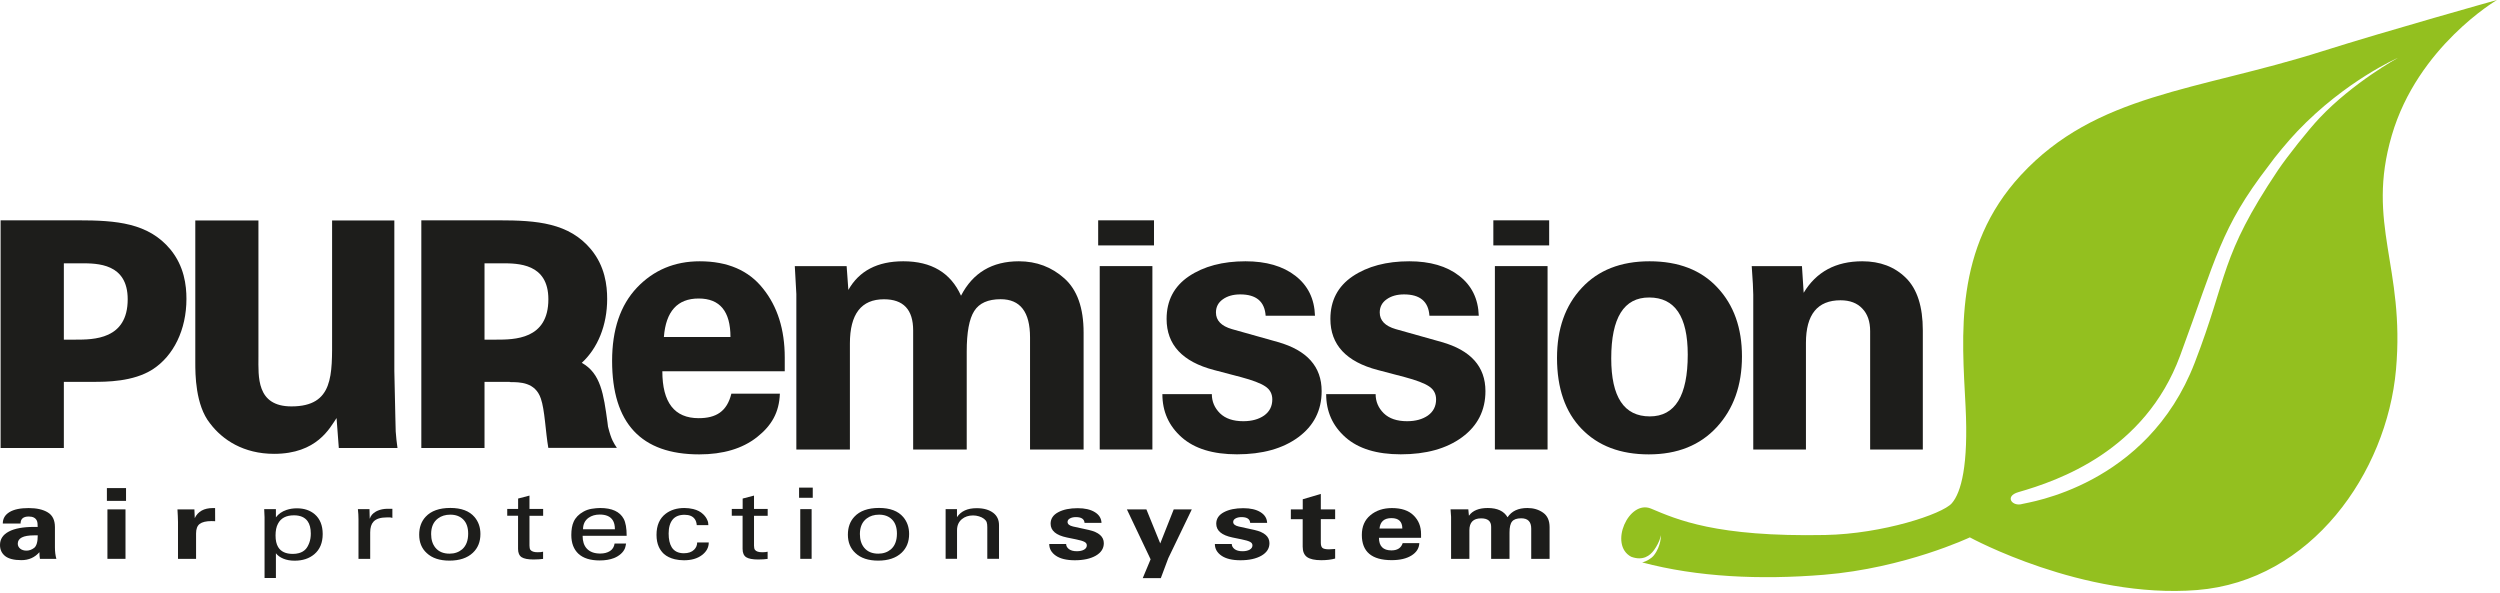 <svg xmlns="http://www.w3.org/2000/svg" xmlns:xlink="http://www.w3.org/1999/xlink" xmlns:serif="http://www.serif.com/" width="100%" height="100%" viewBox="0 0 755 179" xml:space="preserve" style="fill-rule:evenodd;clip-rule:evenodd;stroke-linejoin:round;stroke-miterlimit:2;"><g><g><g><g><g><path d="M119.503,130.311c-0,-1.759 -0.144,-3.519 -0.413,-18.241l-0,-45.496l-18.798,-0l-0,34.957c-0,11.616 0.556,21.203 -12.281,21.203c-10.665,0 -9.964,-9.048 -9.964,-14.991l-0,-41.169l-19.068,-0l0,42.928c0,3.376 0,12.837 4.453,18.367c3.77,4.992 10.144,9.193 19.337,9.193c12.962,-0 16.841,-7.828 18.869,-10.809l0.683,9.049l17.72,0c-0.269,-1.885 -0.395,-3.106 -0.538,-4.991Z" style="fill:#1d1d1b;fill-rule:nonzero;"></path><path d="M51.439,75.3c-6.661,-7.99 -16.303,-8.762 -27.829,-8.762l-23.43,0l-0,68.764l19.103,0l-0,-19.983l8.636,0c4.219,0 12.298,0 18.187,-3.77c6.32,-4.094 10.198,-11.975 10.198,-21.294c0,-4.093 -0.664,-9.856 -4.865,-14.955Zm-28.727,27.272l-3.429,-0l-0,-23.053l5.206,-0c4.884,-0 14.076,-0 14.076,10.862c0,12.191 -10.305,12.191 -15.853,12.191Z" style="fill:#1d1d1b;fill-rule:nonzero;"></path><path d="M183.653,128.965c-0.018,-0.072 -0.018,-0.09 -0.036,-0.126c-0.054,-0.413 -0.108,-0.826 -0.162,-1.329c-1.167,-8.438 -2.011,-14.74 -7.756,-17.936c4.794,-4.399 7.667,-11.311 7.667,-19.301c-0,-4.093 -0.665,-9.874 -4.884,-14.973c-6.661,-7.99 -16.302,-8.762 -27.829,-8.762l-23.412,0l-0,68.764l19.085,0l0,-19.983l7.685,0l-0.126,0.072c3.142,0 7.756,0 9.444,4.956c1.203,3.393 1.418,10.054 2.262,14.901l20.701,0c-0.951,-1.454 -1.67,-2.405 -2.639,-6.283Zm-33.898,-26.393l-3.429,-0l0,-23.053l5.207,-0c4.883,-0 14.076,-0 14.076,10.862c-0,12.191 -10.306,12.191 -15.854,12.191Z" style="fill:#1d1d1b;fill-rule:nonzero;"></path></g><g><path d="M200.027,112.124c0,9.443 3.663,14.165 10.97,14.165c5.243,0 8.546,-1.993 9.875,-7.397l14.65,0c-0.215,5.728 -2.513,9.642 -6.93,13.143c-4.417,3.465 -10.234,5.188 -17.433,5.188c-17.542,0 -26.303,-9.408 -26.303,-28.241c-0,-9.444 2.495,-16.823 7.505,-22.12c5.045,-5.296 11.365,-7.954 18.959,-7.954c8.403,0 14.776,2.747 19.103,8.223c4.381,5.441 6.572,12.389 6.572,20.827l-0,4.166l-36.968,-0Zm0.467,-10.342l20.108,-0c0,-7.756 -3.195,-11.634 -9.605,-11.634c-6.41,-0 -9.911,3.878 -10.503,11.634Z" style="fill:#1d1d1b;fill-rule:nonzero;"></path><path d="M256.672,135.751l-16.176,0l-0,-46.95l-0.467,-8.438l15.656,-0l0.52,7.199c3.25,-5.763 8.78,-8.654 16.59,-8.654c8.51,0 14.31,3.466 17.434,10.396c3.572,-6.93 9.39,-10.396 17.487,-10.396c5.314,0 9.911,1.742 13.753,5.189c3.86,3.465 5.781,8.905 5.781,16.338l0,35.334l-16.177,0l0,-33.879c0,-7.685 -2.962,-11.527 -8.869,-11.527c-3.824,0 -6.481,1.185 -7.99,3.573c-1.508,2.352 -2.262,6.428 -2.262,12.227l0,29.588l-16.177,0l0,-35.962c0,-6.284 -2.944,-9.408 -8.815,-9.408c-6.858,0 -10.288,4.453 -10.288,13.358l0,32.012Z" style="fill:#1d1d1b;fill-rule:nonzero;"></path><rect x="332.116" y="80.363" width="15.907" height="55.389" style="fill:#1d1d1b;fill-rule:nonzero;"></rect><path d="M365.977,119.036c0,2.244 0.826,4.165 2.46,5.781c1.652,1.598 3.986,2.388 7.038,2.388c2.549,0 4.65,-0.574 6.302,-1.724c1.651,-1.185 2.459,-2.818 2.459,-4.865c0,-1.688 -0.718,-3.016 -2.154,-3.95c-1.4,-0.934 -3.824,-1.849 -7.254,-2.765l-8.187,-2.154c-9.551,-2.496 -14.327,-7.631 -14.327,-15.423c-0,-5.548 2.244,-9.839 6.715,-12.873c4.524,-3.034 10.234,-4.543 17.11,-4.543c6.266,0 11.293,1.455 15.064,4.381c3.788,2.927 5.763,6.948 5.924,12.065l-14.901,0c-0.288,-4.291 -2.837,-6.445 -7.667,-6.445c-2.136,-0 -3.914,0.503 -5.296,1.508c-1.365,0.97 -2.047,2.298 -2.047,3.95c-0,2.424 1.616,4.093 4.83,5.027l13.86,3.896c8.816,2.496 13.232,7.433 13.232,14.83c0,5.835 -2.37,10.485 -7.092,13.951c-4.686,3.429 -10.844,5.134 -18.474,5.134c-7.254,0 -12.82,-1.705 -16.698,-5.134c-3.878,-3.43 -5.835,-7.775 -5.835,-13.035l14.938,-0Z" style="fill:#1d1d1b;fill-rule:nonzero;"></path><path d="M415.441,119.036c-0,2.244 0.826,4.165 2.459,5.781c1.652,1.598 3.986,2.388 7.038,2.388c2.55,0 4.651,-0.574 6.302,-1.724c1.652,-1.185 2.46,-2.818 2.46,-4.865c0,-1.688 -0.718,-3.016 -2.154,-3.95c-1.401,-0.934 -3.825,-1.849 -7.254,-2.765l-8.187,-2.154c-9.552,-2.496 -14.327,-7.631 -14.327,-15.423c-0,-5.548 2.244,-9.839 6.714,-12.873c4.525,-3.034 10.234,-4.543 17.111,-4.543c6.266,0 11.293,1.455 15.063,4.381c3.789,2.927 5.764,6.948 5.925,12.065l-14.902,0c-0.287,-4.291 -2.837,-6.445 -7.666,-6.445c-2.137,-0 -3.914,0.503 -5.297,1.508c-1.364,0.97 -2.046,2.298 -2.046,3.95c-0,2.424 1.615,4.093 4.829,5.027l13.861,3.896c8.815,2.496 13.232,7.433 13.232,14.83c-0,5.835 -2.37,10.485 -7.092,13.951c-4.686,3.429 -10.844,5.134 -18.475,5.134c-7.253,0 -12.819,-1.705 -16.697,-5.134c-3.878,-3.43 -5.835,-7.775 -5.835,-13.035l14.938,-0Z" style="fill:#1d1d1b;fill-rule:nonzero;"></path><rect x="451.457" y="80.363" width="15.907" height="55.389" style="fill:#1d1d1b;fill-rule:nonzero;"></rect><path d="M470.219,108.066c-0,-8.726 2.477,-15.764 7.451,-21.096c4.973,-5.368 11.796,-8.062 20.485,-8.062c8.78,0 15.62,2.658 20.522,7.954c4.937,5.261 7.397,12.191 7.397,20.773c0,8.726 -2.531,15.854 -7.612,21.365c-5.046,5.476 -11.886,8.223 -20.522,8.223c-8.546,0 -15.297,-2.549 -20.27,-7.684c-4.974,-5.117 -7.451,-12.281 -7.451,-21.473Zm16.374,0.162c-0,11.688 3.878,17.523 11.652,17.523c7.631,-0 11.455,-6.212 11.455,-18.655c-0,-11.508 -3.878,-17.254 -11.652,-17.254c-7.631,-0.017 -11.455,6.123 -11.455,18.386Z" style="fill:#1d1d1b;fill-rule:nonzero;"></path><path d="M545.393,135.751l-15.908,0l0,-46.734c0,-1.509 -0.161,-4.399 -0.466,-8.654l15.171,-0l0.52,8.061c3.807,-6.338 9.714,-9.516 17.703,-9.516c5.386,0 9.785,1.67 13.179,5.028c3.393,3.357 5.099,8.636 5.099,15.853l-0,35.98l-15.908,0l0,-35.764c0,-2.927 -0.79,-5.189 -2.37,-6.823c-1.544,-1.652 -3.734,-2.496 -6.571,-2.496c-6.966,0 -10.449,4.291 -10.449,12.873l-0,32.192Z" style="fill:#1d1d1b;fill-rule:nonzero;"></path></g><g><path d="M0.844,158.104c-0,-1.472 0.664,-2.621 2.011,-3.447c1.364,-0.826 3.285,-1.221 5.799,-1.221c2.406,0 4.345,0.431 5.781,1.311c1.436,0.861 2.155,2.352 2.155,4.434l-0,6.141c-0,1.274 0.143,2.423 0.431,3.447l-4.956,-0c-0.108,-0.485 -0.161,-1.167 -0.161,-2.011c-1.401,1.598 -3.214,2.406 -5.441,2.406c-2.226,-0 -3.878,-0.413 -4.919,-1.239c-1.023,-0.826 -1.544,-1.939 -1.544,-3.339c-0,-1.76 0.88,-3.107 2.639,-4.04c1.76,-0.952 4.327,-1.419 7.667,-1.419l1.077,0c-0,-0.879 -0.072,-1.49 -0.233,-1.831c-0.378,-0.88 -1.203,-1.31 -2.46,-1.31c-1.652,-0 -2.478,0.7 -2.478,2.118l-5.368,0Zm10.557,3.573l-1.113,-0c-3.286,-0 -4.92,0.844 -4.92,2.514c0,0.61 0.252,1.113 0.736,1.508c0.485,0.395 1.132,0.592 1.904,0.592c0.79,0 1.562,-0.269 2.28,-0.808c0.736,-0.556 1.113,-1.813 1.113,-3.806Z" style="fill:#1d1d1b;fill-rule:nonzero;"></path><path d="M32.282,147.403l5.781,0l-0,3.861l-5.781,-0l-0,-3.861Zm0.161,6.428l5.458,0l0,14.938l-5.458,-0l0,-14.938Z" style="fill:#1d1d1b;fill-rule:nonzero;"></path><path d="M64.958,153.436l0.018,3.968c-0.413,-0.018 -0.772,-0.018 -1.077,-0.036c-1.634,-0 -2.837,0.287 -3.573,0.844c-0.754,0.556 -1.113,1.526 -1.113,2.908l-0,7.649l-5.458,-0l-0,-11.15c-0,-0.323 -0.018,-0.915 -0.054,-1.777c-0.036,-0.862 -0.072,-1.526 -0.108,-2.011l5.117,0l0.108,2.639c0.969,-2.029 2.801,-3.034 5.494,-3.034l0.646,0Z" style="fill:#1d1d1b;fill-rule:nonzero;"></path><path d="M79.896,174.568l-0,-18.349l-0.108,-2.46l3.537,0l0,2.478c0.772,-1.041 1.831,-1.778 3.214,-2.244c0.969,-0.324 1.993,-0.485 3.106,-0.485c2.19,-0 3.986,0.592 5.404,1.795c1.598,1.383 2.406,3.376 2.406,5.979c0,2.639 -0.844,4.668 -2.549,6.104c-1.545,1.293 -3.519,1.939 -5.907,1.939c-1.311,0 -2.442,-0.197 -3.43,-0.61c-0.987,-0.413 -1.741,-0.952 -2.244,-1.634l0,7.469l-3.429,0l-0,0.018Zm3.321,-12.837c0,1.436 0.252,2.585 0.772,3.465c0.844,1.4 2.317,2.083 4.435,2.083c0.664,-0 1.275,-0.072 1.849,-0.234c0.862,-0.233 1.544,-0.646 2.065,-1.221c0.413,-0.448 0.772,-1.095 1.077,-1.921c0.306,-0.826 0.449,-1.741 0.449,-2.765c0,-1.598 -0.323,-2.854 -0.987,-3.77c-0.844,-1.149 -2.209,-1.742 -4.094,-1.742c-2.352,0 -3.968,0.844 -4.829,2.532c-0.503,0.916 -0.737,2.119 -0.737,3.573Z" style="fill:#1d1d1b;fill-rule:nonzero;"></path><path d="M108.263,168.769l0,-11.958c0,-0.933 -0.053,-1.957 -0.179,-3.052l3.501,0l0.072,2.909c0.287,-0.916 0.915,-1.652 1.885,-2.191c0.736,-0.395 1.58,-0.664 2.549,-0.772c0.27,-0.036 0.539,-0.054 0.79,-0.054l1.616,0l0,2.747l-0.664,-0.143l-0.987,-0c-1.922,-0 -3.268,0.431 -4.058,1.293c-0.664,0.718 -0.988,1.795 -0.988,3.249l0,7.972l-3.537,-0Z" style="fill:#1d1d1b;fill-rule:nonzero;"></path><path d="M126.595,161.462c-0,-2.191 0.646,-4.004 1.957,-5.405c1.651,-1.777 4.129,-2.657 7.451,-2.657c3.321,0 5.745,0.916 7.307,2.747c1.185,1.401 1.777,3.106 1.777,5.117c0,2.352 -0.754,4.237 -2.28,5.674c-1.67,1.58 -4.039,2.369 -7.074,2.369c-2.944,0 -5.242,-0.754 -6.858,-2.28c-1.544,-1.4 -2.28,-3.267 -2.28,-5.565Zm3.608,-0.18c0,1.706 0.431,3.07 1.293,4.129c0.988,1.203 2.406,1.796 4.273,1.796c1.526,-0 2.783,-0.449 3.806,-1.311c1.203,-1.059 1.814,-2.639 1.814,-4.74c-0,-1.831 -0.485,-3.249 -1.454,-4.237c-0.97,-0.987 -2.281,-1.49 -3.932,-1.49c-1.473,-0 -2.712,0.377 -3.717,1.131c-1.4,1.041 -2.083,2.621 -2.083,4.722Z" style="fill:#1d1d1b;fill-rule:nonzero;"></path><path d="M153.185,155.77l-0,-2.065l3.285,0l0,-3.142l3.43,-0.897l-0,4.039l4.129,0l-0,2.065l-4.129,0l-0,8.995c-0,0.593 0.089,1.023 0.287,1.293c0.377,0.485 1.095,0.718 2.172,0.718c0.467,-0 0.772,-0.018 0.916,-0.036c0.144,-0.018 0.395,-0.054 0.736,-0.126l0,2.173c-0.323,0.036 -0.736,0.09 -1.257,0.125c-0.52,0.036 -1.059,0.054 -1.616,0.054c-1.669,0 -2.872,-0.233 -3.59,-0.682c-0.719,-0.467 -1.096,-1.293 -1.096,-2.513l0,-10.019l-3.267,0l-0,0.018Z" style="fill:#1d1d1b;fill-rule:nonzero;"></path><path d="M189.255,161.821l-13.304,-0c-0,1.633 0.412,2.908 1.22,3.806c0.916,1.023 2.281,1.544 4.094,1.544c1.185,-0 2.154,-0.251 2.944,-0.754c0.79,-0.503 1.257,-1.275 1.401,-2.28l3.465,-0c-0.09,0.592 -0.215,1.059 -0.323,1.4c-0.252,0.629 -0.664,1.221 -1.257,1.742c-0.592,0.52 -1.275,0.951 -2.065,1.256c-1.203,0.467 -2.639,0.719 -4.309,0.719c-2.854,-0 -4.991,-0.683 -6.427,-2.011c-1.437,-1.347 -2.155,-3.232 -2.155,-5.656c0,-1.652 0.234,-2.98 0.7,-4.004c0.557,-1.256 1.544,-2.28 2.945,-3.052c0.754,-0.431 1.598,-0.736 2.513,-0.88c0.916,-0.143 1.76,-0.233 2.55,-0.233c3.573,0 5.943,1.095 7.11,3.268c0.592,1.113 0.898,2.819 0.898,5.135Zm-13.179,-1.975l9.624,-0c-0,-1.167 -0.216,-2.083 -0.665,-2.765c-0.736,-1.131 -2.046,-1.688 -3.914,-1.688c-1.328,0 -2.441,0.323 -3.357,0.97c-1.113,0.79 -1.688,1.957 -1.688,3.483Z" style="fill:#1d1d1b;fill-rule:nonzero;"></path><path d="M213.924,158.589l-3.502,-0c-0.071,-0.772 -0.269,-1.383 -0.592,-1.814c-0.61,-0.879 -1.652,-1.31 -3.106,-1.31c-1.598,-0 -2.801,0.485 -3.591,1.454c-0.79,0.97 -1.203,2.37 -1.203,4.201c0,1.76 0.305,3.124 0.916,4.13c0.754,1.221 1.993,1.831 3.68,1.831c1.347,0 2.388,-0.359 3.106,-1.077c0.611,-0.611 0.916,-1.347 0.916,-2.19l3.501,-0c0,1.508 -0.682,2.782 -2.065,3.824c-1.382,1.041 -3.177,1.562 -5.422,1.562c-1.005,-0 -1.939,-0.108 -2.765,-0.305c-1.346,-0.324 -2.459,-0.862 -3.321,-1.634c-0.646,-0.611 -1.149,-1.311 -1.508,-2.101c-0.467,-1.023 -0.7,-2.226 -0.7,-3.645c-0,-2.854 0.933,-4.973 2.8,-6.391c1.508,-1.131 3.376,-1.706 5.602,-1.706c0.934,0 1.813,0.108 2.657,0.305c1.257,0.306 2.262,0.826 3.017,1.562c0.61,0.575 1.041,1.203 1.292,1.85c0.198,0.413 0.288,0.915 0.288,1.454Z" style="fill:#1d1d1b;fill-rule:nonzero;"></path><path d="M220.997,155.77l0,-2.065l3.286,0l0,-3.142l3.429,-0.897l0,4.039l4.13,0l-0,2.065l-4.13,0l0,8.995c0,0.593 0.09,1.023 0.288,1.293c0.377,0.485 1.095,0.718 2.172,0.718c0.467,-0 0.772,-0.018 0.916,-0.036c0.143,-0.018 0.395,-0.054 0.736,-0.126l-0,2.173c-0.323,0.036 -0.736,0.09 -1.257,0.125c-0.521,0.036 -1.059,0.054 -1.616,0.054c-1.67,0 -2.873,-0.233 -3.591,-0.682c-0.718,-0.467 -1.095,-1.293 -1.095,-2.513l0,-10.019l-3.268,0l0,0.018Z" style="fill:#1d1d1b;fill-rule:nonzero;"></path><path d="M241.322,150.33l-0,-3.07l4.129,-0l-0,3.07l-4.129,-0Zm0.359,18.439l-0,-15.01l3.429,0l-0,15.01l-3.429,-0Z" style="fill:#1d1d1b;fill-rule:nonzero;"></path><path d="M256.062,161.462c-0,-2.191 0.646,-4.004 1.957,-5.405c1.652,-1.777 4.129,-2.657 7.451,-2.657c3.321,0 5.745,0.916 7.307,2.747c1.185,1.401 1.778,3.106 1.778,5.117c-0,2.352 -0.754,4.237 -2.281,5.674c-1.669,1.58 -4.039,2.369 -7.073,2.369c-2.945,0 -5.243,-0.754 -6.859,-2.28c-1.526,-1.4 -2.28,-3.267 -2.28,-5.565Zm3.627,-0.18c-0,1.706 0.43,3.07 1.292,4.129c0.988,1.203 2.406,1.796 4.273,1.796c1.526,-0 2.783,-0.449 3.807,-1.311c1.203,-1.059 1.813,-2.639 1.813,-4.74c0,-1.831 -0.485,-3.249 -1.454,-4.237c-0.97,-0.987 -2.28,-1.49 -3.932,-1.49c-1.472,-0 -2.711,0.377 -3.717,1.131c-1.4,1.041 -2.082,2.621 -2.082,4.722Z" style="fill:#1d1d1b;fill-rule:nonzero;"></path><path d="M285.578,168.769l0,-15.01l3.43,0l-0,2.424c0.592,-0.898 1.382,-1.58 2.37,-2.029c0.987,-0.467 2.19,-0.682 3.59,-0.682c2.119,-0 3.789,0.485 5.028,1.436c1.131,0.88 1.705,2.101 1.705,3.681l0,10.18l-3.537,-0l0,-9.534c0,-0.628 -0.054,-1.149 -0.179,-1.508c-0.126,-0.377 -0.395,-0.718 -0.808,-1.041c-0.413,-0.323 -0.934,-0.575 -1.526,-0.754c-0.593,-0.18 -1.185,-0.27 -1.778,-0.27c-1.364,0 -2.477,0.377 -3.375,1.113c-0.988,0.826 -1.472,1.94 -1.472,3.376l-0,8.618l-3.448,-0Z" style="fill:#1d1d1b;fill-rule:nonzero;"></path><path d="M321.971,164.262c0,0.611 0.288,1.131 0.844,1.562c0.557,0.431 1.365,0.647 2.406,0.647c0.88,-0 1.598,-0.162 2.155,-0.467c0.556,-0.323 0.844,-0.754 0.844,-1.311c-0,-0.467 -0.252,-0.808 -0.737,-1.059c-0.484,-0.251 -1.31,-0.503 -2.477,-0.736l-2.801,-0.575c-3.286,-0.682 -4.92,-2.064 -4.92,-4.165c0,-1.49 0.772,-2.657 2.299,-3.465c1.544,-0.826 3.501,-1.221 5.871,-1.221c2.154,-0 3.878,0.395 5.17,1.185c1.293,0.79 1.975,1.867 2.029,3.25l-5.117,-0c-0.09,-1.167 -0.969,-1.742 -2.621,-1.742c-0.736,0 -1.347,0.144 -1.813,0.413c-0.467,0.269 -0.701,0.61 -0.701,1.059c0,0.647 0.557,1.113 1.652,1.365l4.758,1.041c3.016,0.682 4.542,2.011 4.542,4.004c0,1.58 -0.808,2.837 -2.423,3.77c-1.616,0.916 -3.717,1.383 -6.338,1.383c-2.478,-0 -4.399,-0.467 -5.728,-1.383c-1.328,-0.915 -1.992,-2.1 -1.992,-3.519l5.098,0l0,-0.036Z" style="fill:#1d1d1b;fill-rule:nonzero;"></path><path d="M340.321,153.831l5.889,0l4.183,10.288l4.075,-10.288l5.459,0l-7.11,14.758l-2.245,5.997l-5.458,-0l2.37,-5.674l-7.163,-15.081Z" style="fill:#1d1d1b;fill-rule:nonzero;"></path><path d="M371.992,164.262c-0,0.611 0.287,1.131 0.844,1.562c0.556,0.431 1.364,0.647 2.405,0.647c0.88,-0 1.598,-0.162 2.155,-0.467c0.556,-0.323 0.844,-0.754 0.844,-1.311c-0,-0.467 -0.252,-0.808 -0.736,-1.059c-0.485,-0.251 -1.311,-0.503 -2.478,-0.736l-2.801,-0.575c-3.286,-0.682 -4.919,-2.064 -4.919,-4.165c-0,-1.49 0.772,-2.657 2.298,-3.465c1.544,-0.826 3.501,-1.221 5.871,-1.221c2.154,-0 3.878,0.395 5.171,1.185c1.292,0.79 1.975,1.867 2.028,3.25l-5.117,-0c-0.089,-1.167 -0.969,-1.742 -2.621,-1.742c-0.736,0 -1.346,0.144 -1.813,0.413c-0.467,0.269 -0.7,0.61 -0.7,1.059c-0,0.647 0.556,1.113 1.651,1.365l4.758,1.041c3.034,0.682 4.543,2.011 4.543,4.004c-0,1.58 -0.808,2.837 -2.424,3.77c-1.616,0.916 -3.717,1.383 -6.338,1.383c-2.478,-0 -4.399,-0.467 -5.727,-1.383c-1.329,-0.915 -1.993,-2.1 -1.993,-3.519l5.099,0l-0,-0.036Z" style="fill:#1d1d1b;fill-rule:nonzero;"></path><path d="M389.838,156.793l0,-2.962l3.591,0l-0,-3.052l5.458,-1.616l-0,4.668l4.327,0l-0,2.944l-4.327,0l-0,7.128c-0,0.754 0.162,1.275 0.485,1.562c0.341,0.288 1.005,0.431 2.011,0.431c0.341,0 0.951,-0.036 1.831,-0.108l-0,2.891c-1.149,0.323 -2.55,0.503 -4.183,0.503c-1.975,-0 -3.412,-0.323 -4.309,-0.952c-0.88,-0.646 -1.311,-1.687 -1.311,-3.124l-0,-8.313l-3.573,0Z" style="fill:#1d1d1b;fill-rule:nonzero;"></path><path d="M416.446,162.395c0,2.55 1.257,3.824 3.771,3.824c1.795,0 2.926,-0.736 3.393,-2.19l5.027,-0c-0.072,1.544 -0.862,2.801 -2.37,3.734c-1.508,0.934 -3.501,1.401 -5.979,1.401c-6.014,-0 -9.013,-2.532 -9.013,-7.613c0,-2.549 0.862,-4.542 2.586,-5.96c1.723,-1.437 3.896,-2.155 6.499,-2.155c2.891,0 5.063,0.736 6.553,2.226c1.509,1.473 2.245,3.34 2.245,5.62l-0,1.131l-12.712,0l0,-0.018Zm0.162,-2.783l6.894,0c0,-2.082 -1.095,-3.142 -3.285,-3.142c-2.191,0 -3.394,1.06 -3.609,3.142Z" style="fill:#1d1d1b;fill-rule:nonzero;"></path><path d="M443.772,168.769l-5.547,-0l-0,-12.676l-0.162,-2.28l5.368,0l0.18,1.939c1.113,-1.562 3.016,-2.334 5.691,-2.334c2.909,0 4.902,0.934 5.979,2.801c1.221,-1.867 3.232,-2.801 5.997,-2.801c1.831,0 3.393,0.467 4.722,1.4c1.328,0.934 1.975,2.406 1.975,4.399l-0,9.552l-5.548,-0l-0,-9.139c-0,-2.065 -1.006,-3.106 -3.035,-3.106c-1.31,0 -2.226,0.323 -2.747,0.97c-0.52,0.628 -0.772,1.741 -0.772,3.303l0,7.972l-5.547,-0l-0,-9.695c-0,-1.688 -1.006,-2.532 -3.035,-2.532c-2.352,0 -3.537,1.203 -3.537,3.609l0,8.618l0.018,-0Z" style="fill:#1d1d1b;fill-rule:nonzero;"></path></g><rect x="450.99" y="66.538" width="16.859" height="7.577" style="fill:#1d1d1b;"></rect><rect x="331.649" y="66.538" width="16.859" height="7.577" style="fill:#1d1d1b;"></rect></g><path d="M754.074,0c-0,0 -33.162,9.282 -52.803,15.494c-37.884,12.012 -68.226,12.766 -90.992,37.417c-20.324,22.03 -17.757,48.422 -16.679,69.841c0.897,17.721 -1.311,25.98 -4.166,29.248c-2.854,3.267 -20.862,9.228 -38.206,9.569c-33.054,0.647 -44.796,-4.686 -52.624,-7.971c-6.697,-2.801 -12.837,10.916 -5.996,14.542c3.59,1.329 5.709,-0.359 6.894,-1.992c1.795,-2.496 2.101,-4.543 2.101,-4.543c-0,0 0.089,3.25 -2.101,6.069c-0.736,0.951 -2.155,1.831 -3.573,2.172c16.644,4.435 35.639,5.315 54.904,3.735c24.399,-1.993 44.059,-11.294 44.059,-11.294c0,0 34.149,18.655 68.621,15.908c34.472,-2.747 57.292,-35.442 60.075,-66.556c2.782,-31.133 -9.121,-43.862 -1.275,-70.739c7.828,-26.842 31.761,-40.9 31.761,-40.9Zm-68.962,50.074c1.975,-2.801 6.05,-7.666 8.69,-10.431c14.596,-15.315 30.378,-22.174 30.378,-22.174c-0,0 -13.537,7.415 -23.699,18.188c-3.304,3.501 -9.642,11.455 -12.55,15.764c-17.667,26.392 -14.92,31.707 -25.136,58.153c-14.417,37.363 -50.631,42.174 -51.995,42.605c-3.106,0.97 -5.566,-2.316 -1.239,-3.555c12.065,-3.465 38.152,-12.424 48.817,-41.169c11.024,-29.839 12.227,-38.511 26.734,-57.381Z" style="fill:#93c01f;fill-rule:nonzero;"></path></g></g></g></svg>